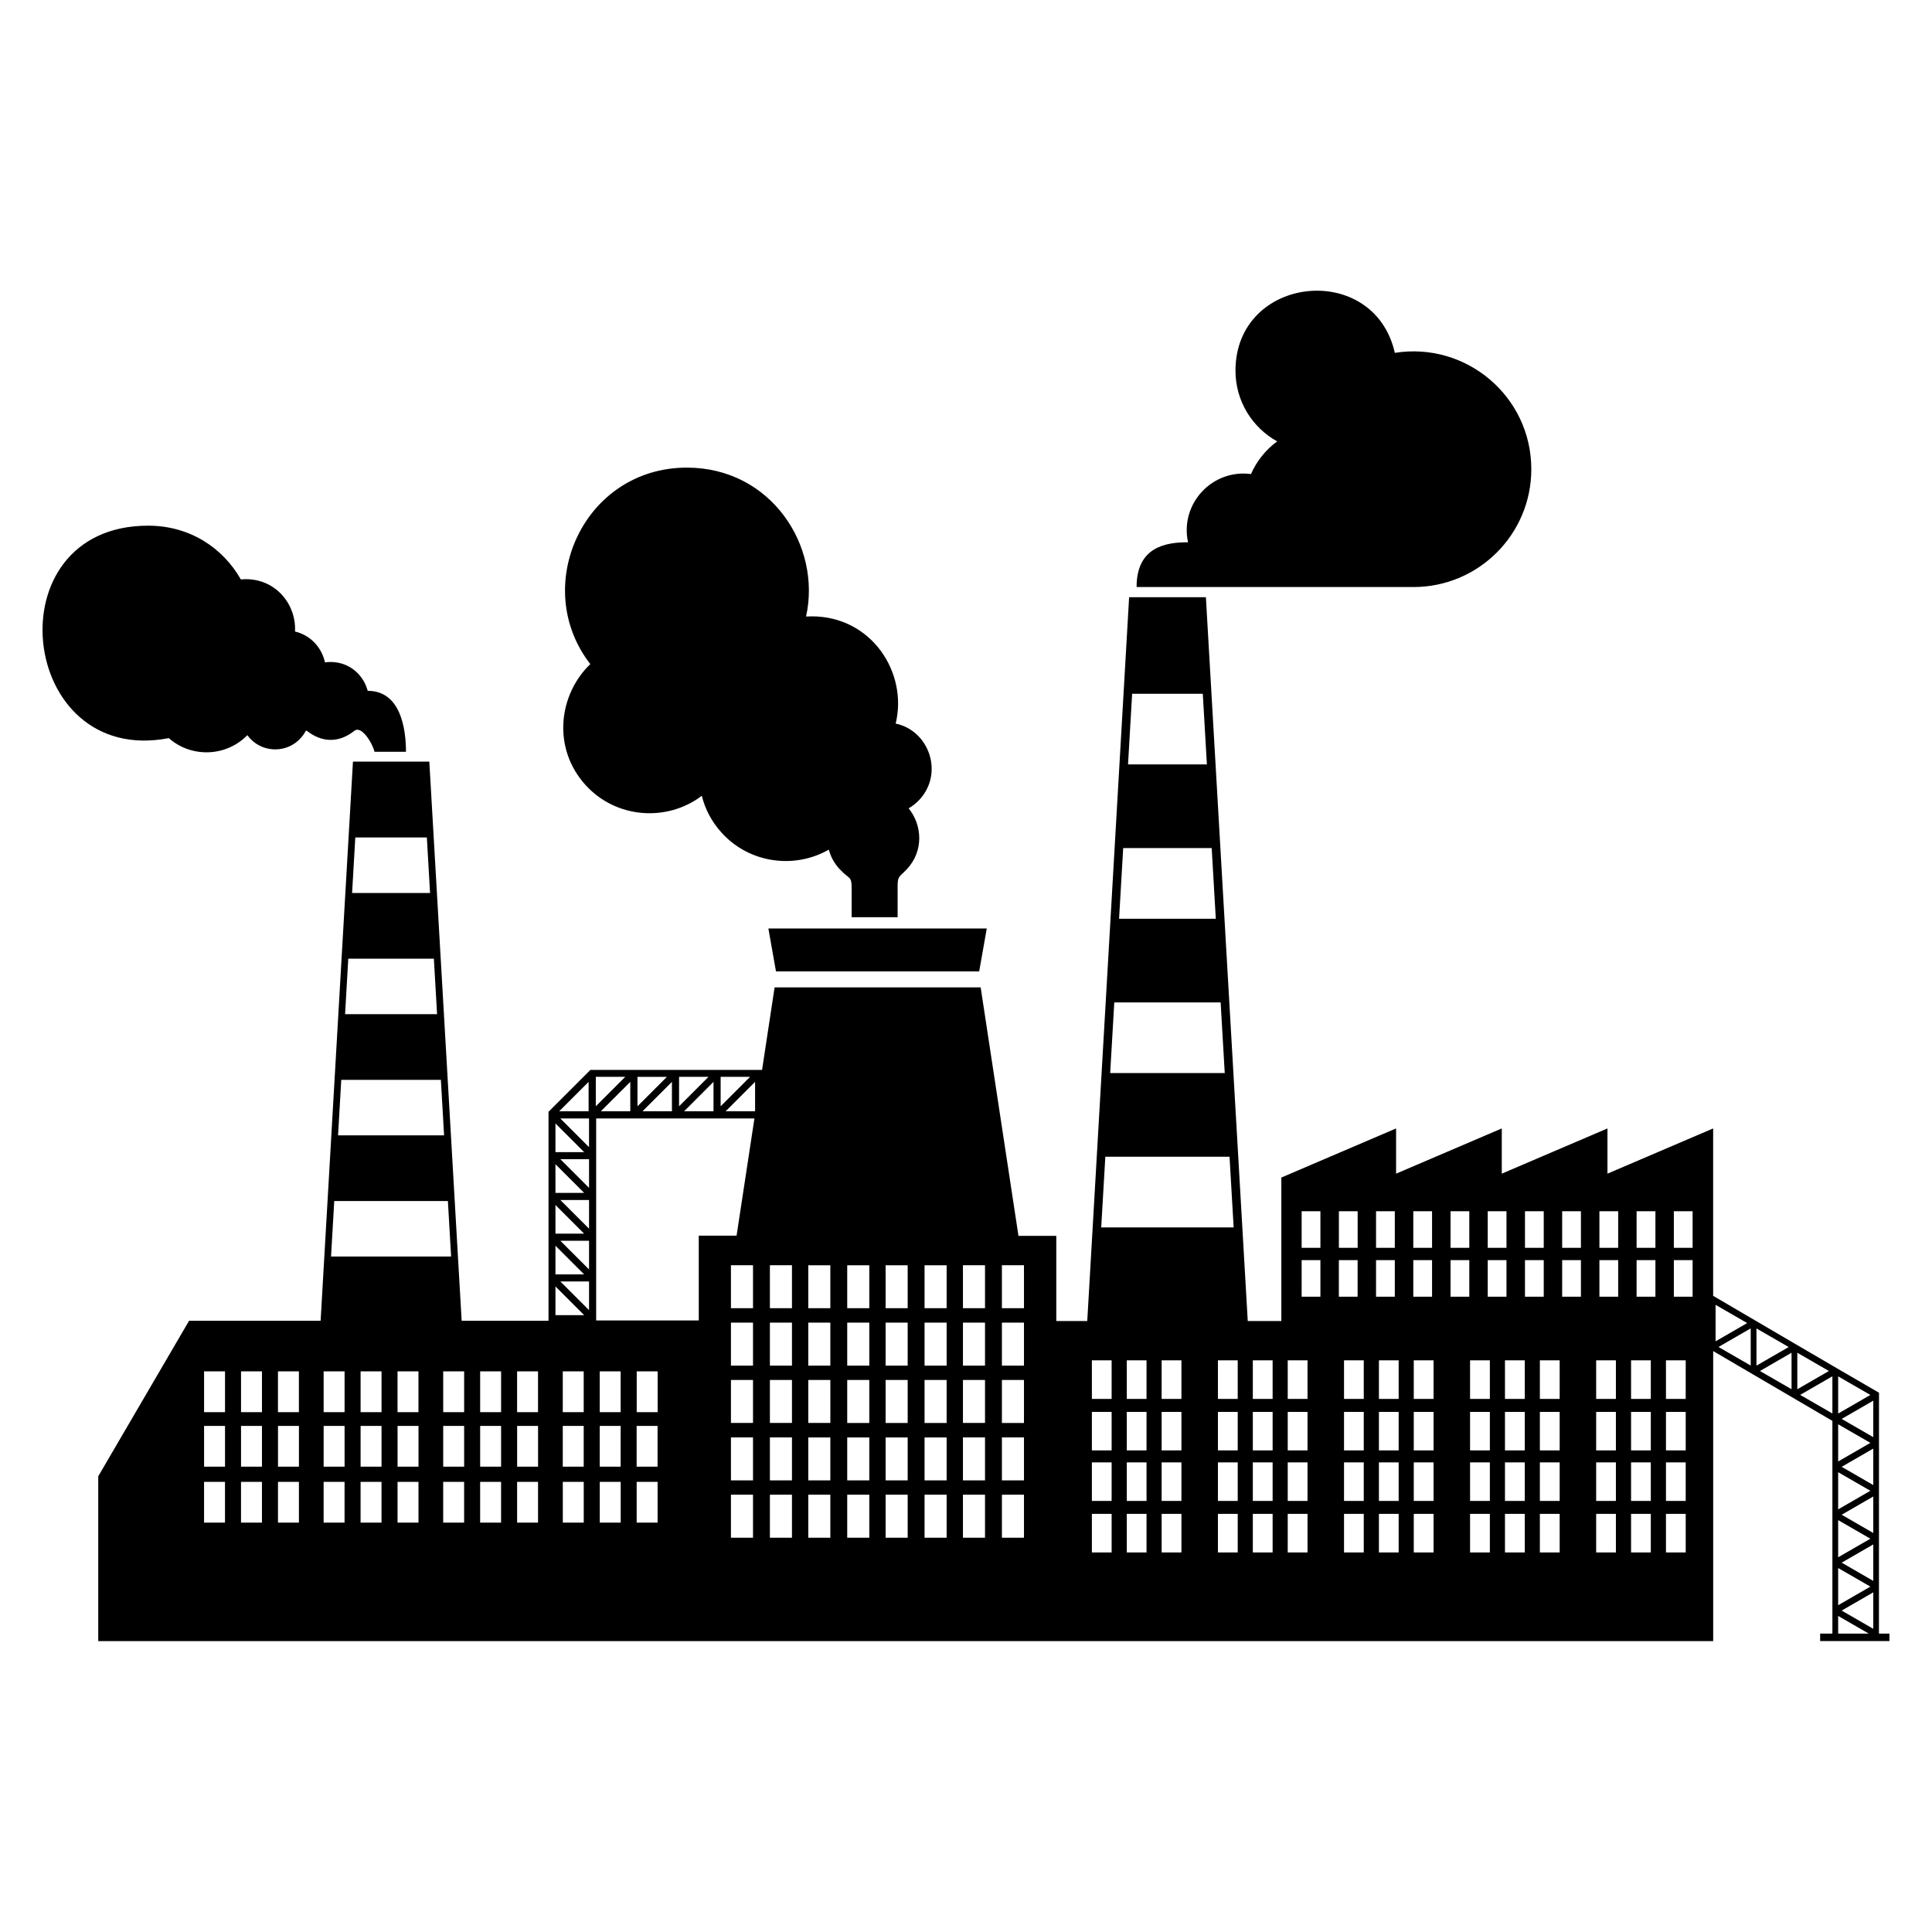<?xml version="1.0" encoding="UTF-8"?>
<!-- Uploaded to: ICON Repo, www.svgrepo.com, Generator: ICON Repo Mixer Tools -->
<svg fill="#000000" width="800px" height="800px" version="1.1" viewBox="144 144 512 512" xmlns="http://www.w3.org/2000/svg">
 <path d="m347.63 390.06h57.875l-2.012 11.367h-53.852zm283.5 182.18v4.684h8.117zm-1.527 4.684v-56.375l-31.59-18.5v76.871h-427.98v-43.68l24.078-41.23h34.855l8.57-148.17h20.238l8.57 148.17h23.02v-55.379l11.094-11.094h45.496l3.324-21.871h54.609l10.02 65.855h10.02v22.566h8.207l11.094-191.82h20.344l11.094 191.82h8.902v-38.027l30.41-13.012v11.984l28.008-11.984v11.984l28.008-11.984v11.984l28.008-11.984v44.359c14.645 8.586 29.262 17.172 43.953 25.68l-0.016 63.828h2.781v1.98h-18.363v-1.98h3.234zm10.836-10.941-8.375 4.836 8.375 4.836zm-9.309 3.414 8.539-4.926-8.539-4.926v9.855zm9.309-16.113-8.375 4.836 8.375 4.836zm-9.309 3.414 8.539-4.926-8.539-4.926v9.855zm9.309-16.113-8.375 4.836 8.375 4.836zm-9.309 3.414 8.539-4.926-8.539-4.926v9.871zm9.309-16.113-8.375 4.836 8.375 4.836zm-9.309 3.414 8.539-4.926-8.539-4.926v9.871zm9.309-16.113-8.375 4.836 8.375 4.836zm-9.309 3.414 8.539-4.926-8.539-4.926v9.871zm-1.527-9.871-8.539 4.926 8.539 4.926v-9.871zm-9.297-6.242v9.672l8.375-4.836zm-1.527 0-8.375 4.836 8.375 4.836zm-9.297 3.414 8.539-4.926-8.539-4.926v9.871zm-1.527-9.871-8.539 4.926 8.539 4.926v-9.871zm-9.309-6.242v9.672l8.375-4.836zm-357.2-162.71c-1.102-4.172-4.762-7.648-9.855-7.648-0.5 0-0.996 0.031-1.465 0.105-0.848-3.856-3.75-7.195-7.949-8.176 0.395-6.969-4.867-13.875-13.027-13.875-0.453 0-0.891 0.031-1.328 0.059-4.684-8.238-13.375-14.238-24.574-14.238-41.473 0-34.492 64.055 5.488 56.301 5.969 5.289 15.219 4.973 20.812-0.785 0.258 0.348 0.543 0.695 0.863 1.027 3.656 3.762 9.824 3.644 13.316-0.289 0.543-0.605 0.984-1.238 1.316-1.906h0.258c3.688 2.918 8.207 3.523 12.637 0 1.738-1.391 4.594 2.84 5.32 5.578h8.328c0-6.227-1.465-16.156-10.113-16.156zm122.2 42.078c0.469 1.797 1.375 3.523 2.766 5.062 2.644 2.902 3.281 1.797 3.281 5.078v7.769h12.184v-7.949c0-3.144 0.363-2.539 2.465-4.793 4.504-4.82 4.066-11.684 0.453-16.113 1.027-0.59 1.98-1.344 2.84-2.254 6.543-7.012 2.644-18.32-6.273-20.207 3.281-13.406-6.316-28.414-22.234-28.414-0.516 0-1.012 0.016-1.512 0.047 4.156-18.773-9.355-39.465-31.574-39.465-27.418 0-41.566 31.543-25.605 52.07-8.387 8.055-10.188 22.234-1.238 32.074 8.07 8.871 21.555 9.824 30.789 2.828 0.863 3.477 2.57 6.863 5.289 9.824 7.391 8.133 19.332 9.629 28.387 4.43zm95.191-81.453c-2.191-10.203 6.394-19.438 16.688-18.078 1.512-3.461 3.93-6.453 6.938-8.66-6.59-3.644-11.047-10.656-11.047-18.727 0-25.363 36.699-29.23 42.23-4.731 18.906-3.008 36.168 11.547 36.168 30.832 0 17.262-13.996 31.227-31.227 31.227h-73.379c0-10.73 7.875-11.863 13.633-11.863zm3.914 40.145 1.09 18.727h-20.902l1.09-18.727h18.742zm2.359 40.898 1.09 18.727h-25.633l1.09-18.727h23.473zm2.371 40.898 1.09 18.727h-30.363l1.09-18.727h28.203zm2.359 40.898 1.09 18.727h-35.098l1.09-18.727h32.934zm-212.72-84.609 0.848 14.707h-20.66l0.848-14.707h18.969zm1.859 32.117 0.848 14.707h-24.379l0.848-14.707h22.688zm1.859 32.117 0.848 14.707h-28.098l0.848-14.707zm1.859 32.117 0.848 14.707h-31.816l0.848-14.707zm322.8 52.434h5.231v-10.219h-5.231v10.219zm0 27.039h5.231v-10.219h-5.231v10.219zm-9.25 0h5.231v-10.219h-5.231v10.219zm0 13.648h5.231v-10.219h-5.231v10.219zm-9.25 0h5.231v-10.219h-5.231v10.219zm18.5 0h5.231v-10.219h-5.231v10.219zm-18.5-13.648h5.231v-10.219h-5.231v10.219zm9.25-27.039h5.231v-10.219h-5.231v10.219zm0 13.648h5.231v-10.203h-5.231v10.203zm-9.25 0h5.231v-10.203h-5.231v10.203zm18.5 0h5.231v-10.203h-5.231v10.203zm-18.5-13.648h5.231v-10.219h-5.231v10.219zm-14.918 0h5.246v-10.219h-5.246v10.219zm0 27.039h5.246v-10.219h-5.246v10.219zm-9.25 0h5.246v-10.219h-5.246v10.219zm0 13.648h5.246v-10.219h-5.246v10.219zm-9.25 0h5.246v-10.219h-5.246v10.219zm18.5 0h5.246v-10.219h-5.246v10.219zm-18.5-13.648h5.246v-10.219h-5.246v10.219zm9.25-27.039h5.246v-10.219h-5.246v10.219zm0 13.648h5.246v-10.203h-5.246v10.203zm-9.25 0h5.246v-10.203h-5.246v10.203zm18.5 0h5.246v-10.203h-5.246v10.203zm-18.5-13.648h5.246v-10.219h-5.246v10.219zm-14.918 0h5.246v-10.219h-5.246v10.219zm0 27.039h5.246v-10.219h-5.246v10.219zm-9.234 0h5.231v-10.219h-5.231v10.219zm0 13.648h5.231v-10.219h-5.231v10.219zm-9.25 0h5.231v-10.219h-5.231v10.219zm18.484 0h5.246v-10.219h-5.246v10.219zm-18.484-13.648h5.231v-10.219h-5.231v10.219zm9.25-27.039h5.231v-10.219h-5.231v10.219zm0 13.648h5.231v-10.203h-5.231v10.203zm-9.25 0h5.231v-10.203h-5.231v10.203zm18.484 0h5.246v-10.203h-5.246v10.203zm-18.484-13.648h5.231v-10.219h-5.231v10.219zm-14.918 0h5.246v-10.219h-5.246v10.219zm0 27.039h5.246v-10.219h-5.246v10.219zm-9.25 0h5.246v-10.219h-5.246v10.219zm0 13.648h5.246v-10.219h-5.246v10.219zm-9.25 0h5.246v-10.219h-5.246v10.219zm18.5 0h5.246v-10.219h-5.246v10.219zm-18.5-13.648h5.246v-10.219h-5.246v10.219zm9.25-27.039h5.246v-10.219h-5.246v10.219zm0 13.648h5.246v-10.203h-5.246v10.203zm-9.25 0h5.246v-10.203h-5.246v10.203zm18.5 0h5.246v-10.203h-5.246v10.203zm-18.5-13.648h5.246v-10.219h-5.246v10.219zm-14.918 0h5.246v-10.219h-5.246v10.219zm0 27.039h5.246v-10.219h-5.246v10.219zm-9.234 0h5.231v-10.219h-5.231v10.219zm0 13.648h5.231v-10.219h-5.231v10.219zm-9.25 0h5.231v-10.219h-5.231zm18.484 0h5.246v-10.219h-5.246v10.219zm-18.484-13.648h5.231v-10.219h-5.231zm9.25-27.039h5.231v-10.219h-5.231v10.219zm0 13.648h5.231v-10.203h-5.231v10.203zm-9.25 0h5.231v-10.203h-5.231zm18.484 0h5.246v-10.203h-5.246v10.203zm-18.484-13.648h5.231v-10.219h-5.231zm65.461-40.039h4.973v-9.688h-4.973v9.688zm-9.871 0h4.973v-9.688h-4.973zm0 12.953h4.973v-9.688h-4.973zm98.637-12.953h4.973v-9.688h-4.973zm0 12.953h4.973v-9.688h-4.973zm-9.871-12.953h4.988v-9.688h-4.988v9.688zm0 12.953h4.988v-9.688h-4.988v9.688zm-9.855-12.953h4.973v-9.688h-4.973v9.688zm0 12.953h4.973v-9.688h-4.973v9.688zm-9.871-12.953h4.973v-9.688h-4.973v9.688zm0 12.953h4.973v-9.688h-4.973v9.688zm-9.855-12.953h4.973v-9.688h-4.973v9.688zm0 12.953h4.973v-9.688h-4.973v9.688zm-9.871-12.953h4.973v-9.688h-4.973v9.688zm0 12.953h4.973v-9.688h-4.973v9.688zm-9.855-12.953h4.973v-9.688h-4.973v9.688zm0 12.953h4.973v-9.688h-4.973v9.688zm-9.871-12.953h4.973v-9.688h-4.973v9.688zm0 12.953h4.973v-9.688h-4.973v9.688zm-9.871-12.953h4.973v-9.688h-4.973v9.688zm0 12.953h4.973v-9.688h-4.973v9.688zm-9.855 0h4.973v-9.688h-4.973v9.688zm-169.63-16.172h10.02l4.731-31.059h-41.941v53.535h27.191zm-29.082-31.059h-7.602l7.602 7.602zm1.797-3.234c2.602-2.602 5.199-5.199 7.801-7.801h-7.801v7.801zm-1.906-6.469-7.801 7.801h7.801zm34.988 6.469c2.602-2.602 5.199-5.199 7.801-7.801h-7.801v7.801zm9.129-6.469c-2.602 2.602-5.199 5.199-7.801 7.801h7.801v-7.801zm-20.148 6.469c2.602-2.602 5.199-5.199 7.801-7.801h-7.801v7.801zm9.129-6.469c-2.602 2.602-5.199 5.199-7.801 7.801h7.801v-7.801zm-20.148-1.328v7.801c2.602-2.602 5.199-5.199 7.801-7.801h-7.801zm9.129 1.328c-2.602 2.602-5.199 5.199-7.801 7.801h7.801v-7.801zm-11.035 0c-2.602 2.602-5.199 5.199-7.801 7.801h7.801v-7.801zm-18.531 20.496 7.602 7.602v-7.602h-7.602zm6.301-1.875-7.602-7.602v7.602zm-6.301 34.281 7.602 7.602v-7.602h-7.602zm6.301 8.918c-2.539-2.539-5.062-5.062-7.602-7.602v7.602h7.602zm-6.301-19.711c2.539 2.539 5.062 5.062 7.602 7.602v-7.602h-7.602zm6.301 8.918c-2.539-2.539-5.062-5.062-7.602-7.602v7.602h7.602zm-6.301-19.711 7.602 7.602v-7.602h-7.602zm6.301 8.918-7.602-7.602v7.602h7.602zm0-10.809c-2.539-2.539-5.062-5.062-7.602-7.602v7.602h7.602zm13.934 58.113h5.547v-10.809h-5.547v10.809zm-9.793 29.277h5.547v-10.809h-5.547v10.809zm-9.793 0h5.547v-10.809h-5.547v10.809zm19.574 0h5.547v-10.809h-5.547v10.809zm-9.793-29.277h5.547v-10.809h-5.547v10.809zm0 14.449h5.547v-10.809h-5.547v10.809zm-9.793 0h5.547v-10.809h-5.547v10.809zm19.574 0h5.547v-10.809h-5.547v10.809zm-19.574-14.449h5.547v-10.809h-5.547v10.809zm-12.105 0h5.547v-10.809h-5.547v10.809zm-9.793 29.277h5.547v-10.809h-5.547v10.809zm-9.793 0h5.547v-10.809h-5.547v10.809zm19.59 0h5.547v-10.809h-5.547v10.809zm-9.793-29.277h5.547v-10.809h-5.547v10.809zm0 14.449h5.547v-10.809h-5.547v10.809zm-9.793 0h5.547v-10.809h-5.547v10.809zm19.59 0h5.547v-10.809h-5.547v10.809zm-19.59-14.449h5.547v-10.809h-5.547v10.809zm-12.105 0h5.547v-10.809h-5.547v10.809zm-9.793 29.277h5.547v-10.809h-5.547v10.809zm-9.793 0h5.547v-10.809h-5.547v10.809zm19.59 0h5.547v-10.809h-5.547v10.809zm-9.793-29.277h5.547v-10.809h-5.547v10.809zm0 14.449h5.547v-10.809h-5.547v10.809zm-9.793 0h5.547v-10.809h-5.547v10.809zm19.59 0h5.547v-10.809h-5.547v10.809zm-19.59-14.449h5.547v-10.809h-5.547v10.809zm-12.105 0h5.547v-10.809h-5.547v10.809zm-9.793 29.277h5.547v-10.809h-5.547v10.809zm-9.793 0h5.547v-10.809h-5.547zm19.59 0h5.547v-10.809h-5.547v10.809zm-9.793-29.277h5.547v-10.809h-5.547v10.809zm0 14.449h5.547v-10.809h-5.547v10.809zm-9.793 0h5.547v-10.809h-5.547zm19.59 0h5.547v-10.809h-5.547v10.809zm-19.59-14.449h5.547v-10.809h-5.547zm160.12 2.856h5.848v-11.395h-5.848v11.395zm-20.496 0h5.848v-11.395h-5.848v11.395zm0-30.41h5.848v-11.383h-5.848zm10.324 0h5.848v-11.383h-5.848v11.383zm0 15.219h5.848v-11.395h-5.848v11.395zm-10.324 0h5.848v-11.395h-5.848zm0 45.602h5.848v-11.395h-5.848v11.395zm10.324 0h5.848v-11.395h-5.848v11.395zm0-30.41h5.848v-11.395h-5.848v11.395zm0 15.219h5.848v-11.383h-5.848v11.383zm-10.324 0h5.848v-11.383h-5.848v11.383zm61.484-15.219h5.848v-11.395h-5.848v11.395zm0-30.41h5.848v-11.383h-5.848zm10.324 0h5.848v-11.383h-5.848v11.383zm0 15.219h5.848v-11.395h-5.848v11.395zm-10.324 0h5.848v-11.395h-5.848zm0 45.602h5.848v-11.395h-5.848v11.395zm10.324 0h5.848v-11.395h-5.848v11.395zm0-30.41h5.848v-11.395h-5.848v11.395zm0 15.219h5.848v-11.383h-5.848v11.383zm-10.324 0h5.848v-11.383h-5.848v11.383zm-20.496-15.219h5.848v-11.395h-5.848v11.395zm0-30.41h5.848v-11.383h-5.848v11.383zm10.324 0h5.848v-11.383h-5.848v11.383zm0 15.219h5.848v-11.395h-5.848v11.395zm-10.324 0h5.848v-11.395h-5.848v11.395zm0 45.602h5.848v-11.395h-5.848v11.395zm10.324 0h5.848v-11.395h-5.848v11.395zm0-30.41h5.848v-11.395h-5.848v11.395zm0 15.219h5.848v-11.383h-5.848v11.383zm-10.324 0h5.848v-11.383h-5.848v11.383zm-20.496-45.629h5.848v-11.383h-5.848v11.383zm10.324 0h5.848v-11.383h-5.848v11.383zm0 15.219h5.848v-11.395h-5.848v11.395zm-10.324 0h5.848v-11.395h-5.848v11.395zm0 45.602h5.848v-11.395h-5.848v11.395zm10.324 0h5.848v-11.395h-5.848v11.395zm0-30.41h5.848v-11.395h-5.848v11.395zm0 15.219h5.848v-11.383h-5.848v11.383zm-10.324 0h5.848v-11.383h-5.848v11.383z" fill-rule="evenodd"/>
</svg>